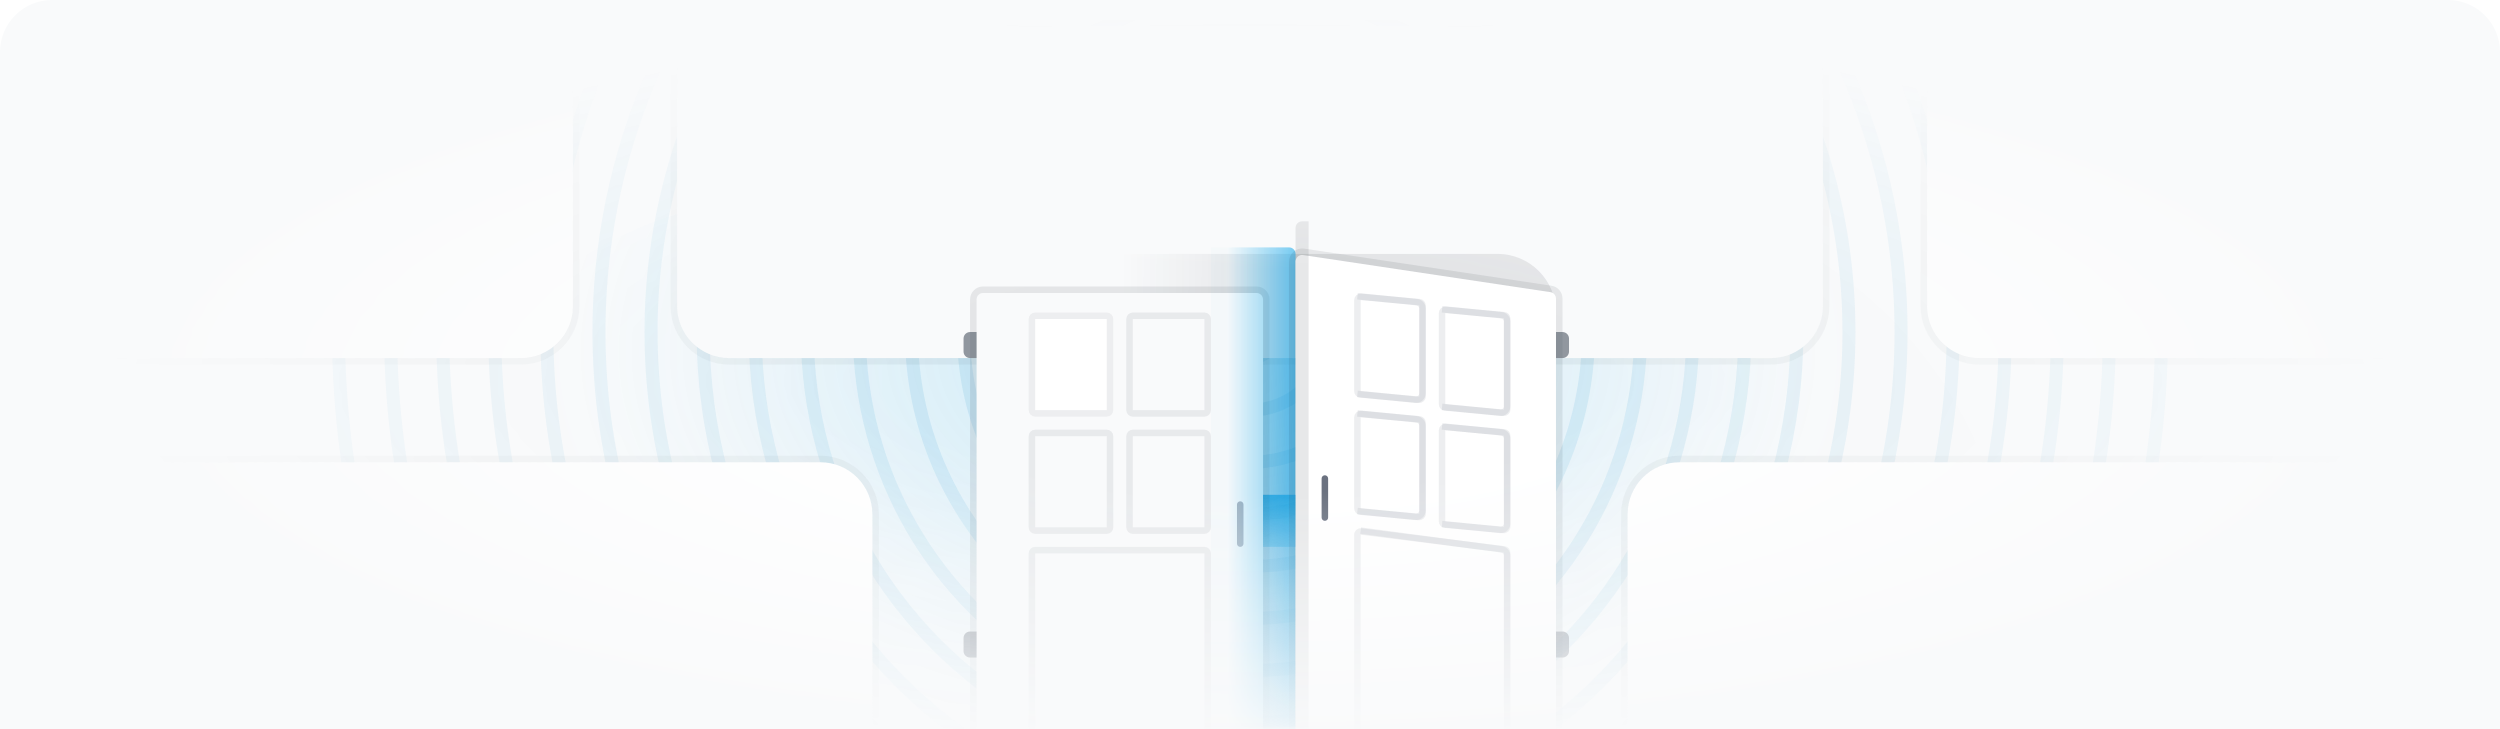 <svg width="384" height="112" viewBox="0 0 384 112" fill="none" xmlns="http://www.w3.org/2000/svg">
<path d="M0 8C0 3.582 3.582 0 8 0H376C380.418 0 384 3.582 384 8V112H0V8Z" fill="#F9FAFB"/>
<mask id="mask0" style="mask-type:alpha" maskUnits="userSpaceOnUse" x="0" y="0" width="384" height="112">
<rect width="384" height="112" fill="url(#paint0_radial)"/>
</mask>
<g mask="url(#mask0)">
<g filter="url(#filter0_f)">
<path d="M59 94C59 58.654 87.654 30 123 30H245C280.346 30 309 58.654 309 94V103C309 107.418 305.418 111 301 111H67C62.582 111 59 107.418 59 103V94Z" fill="url(#paint1_radial)" fill-opacity="0.2"/>
</g>
<g filter="url(#filter1_f)">
<circle opacity="0.1" cx="192" cy="51" r="76" stroke="#0284C7" stroke-width="2"/>
<circle opacity="0.1" cx="192" cy="51" r="84" stroke="#0284C7" stroke-width="2"/>
<circle opacity="0.1" cx="192" cy="51" r="92" stroke="#0284C7" stroke-width="2"/>
<circle opacity="0.1" cx="192" cy="51" r="100" stroke="#0284C7" stroke-width="2"/>
<circle opacity="0.1" cx="192" cy="51" r="108" stroke="#0284C7" stroke-width="2"/>
<circle opacity="0.1" cx="192" cy="51" r="116" stroke="#0284C7" stroke-width="2"/>
<circle opacity="0.1" cx="192" cy="51" r="124" stroke="#0284C7" stroke-width="2"/>
<circle opacity="0.1" cx="192" cy="51" r="132" stroke="#0284C7" stroke-width="2"/>
<circle opacity="0.1" cx="192" cy="51" r="140" stroke="#0284C7" stroke-width="2"/>
<circle opacity="0.1" cx="192" cy="51" r="68" stroke="#0284C7" stroke-width="2"/>
<circle opacity="0.1" cx="192" cy="51" r="60" stroke="#0284C7" stroke-width="2"/>
<circle opacity="0.1" cx="192" cy="51" r="52" stroke="#0284C7" stroke-width="2"/>
<circle opacity="0.1" cx="192" cy="51" r="44" stroke="#0284C7" stroke-width="2"/>
<circle opacity="0.1" cx="192" cy="51" r="36" stroke="#0284C7" stroke-width="2"/>
<circle opacity="0.1" cx="192" cy="51" r="28" stroke="#0284C7" stroke-width="2"/>
<circle opacity="0.1" cx="192" cy="51" r="20" stroke="#0284C7" stroke-width="2"/>
<circle opacity="0.1" cx="192" cy="51" r="12" stroke="#0284C7" stroke-width="2"/>
<circle opacity="0.1" cx="192" cy="51" r="4" stroke="#0284C7" stroke-width="2"/>
</g>
<g filter="url(#filter2_dd)">
<path d="M104 0H280V43C280 47.418 276.418 51 272 51H112C107.582 51 104 47.418 104 43V0Z" fill="#F9FAFB"/>
<path d="M104 -0.5H103.5V0V43C103.5 47.694 107.306 51.5 112 51.5H272C276.694 51.5 280.5 47.694 280.5 43V0V-0.5H280H104Z" stroke="#121826" stroke-opacity="0.05"/>
</g>
<g filter="url(#filter3_dd)">
<path d="M296 -1H384V51H304C299.582 51 296 47.418 296 43V-1Z" fill="white"/>
<path d="M296 -1.5H295.5V-1V43C295.5 47.694 299.306 51.5 304 51.5H384H384.5V51V-1V-1.5H384H296Z" stroke="#121826" stroke-opacity="0.05"/>
</g>
<g filter="url(#filter4_dd)">
<path d="M0 -1H88V43C88 47.418 84.418 51 80 51H0V-1Z" fill="white"/>
<path d="M0 -1.5H-0.5V-1V51V51.5H0H80C84.694 51.5 88.5 47.694 88.5 43V-1V-1.5H88H0Z" stroke="#121826" stroke-opacity="0.05"/>
</g>
<g filter="url(#filter5_dd)">
<path d="M250 75C250 70.582 253.582 67 258 67H394V111H250V75Z" fill="white"/>
<path d="M394.5 67V66.5H394H258C253.306 66.5 249.5 70.306 249.5 75V111V111.5H250H394H394.5V111V67Z" stroke="#121826" stroke-opacity="0.05"/>
</g>
<g filter="url(#filter6_dd)">
<path d="M-10 67H126C130.418 67 134 70.582 134 75V111H-10V67Z" fill="white"/>
<path d="M-10 66.5H-10.5V67V111V111.5H-10H134H134.5V111V75C134.5 70.306 130.694 66.5 126 66.5H-10Z" stroke="#121826" stroke-opacity="0.05"/>
</g>
<g filter="url(#filter7_f)">
<path d="M168 83.111C168 79.184 171.184 76 175.111 76H208.889C212.816 76 216 79.184 216 83.111C216 83.602 215.602 84 215.111 84H168.889C168.398 84 168 83.602 168 83.111Z" fill="url(#paint2_radial)"/>
</g>
<path d="M162 39H230C234.971 39 239 43.029 239 48V110.099C239 110.611 238.613 111.04 238.103 111.093L162 119V39Z" fill="url(#paint3_linear)" fill-opacity="0.1"/>
<g filter="url(#filter8_dd)">
<path d="M171.5 112H194V41C194 40.448 193.552 40 193 40H151C150.448 40 150 40.448 150 41V111C150 111.552 150.448 112 151 112H171.5Z" fill="#F9FAFB"/>
<path d="M194 112.5H194.5V112V41C194.5 40.172 193.828 39.5 193 39.5H151C150.172 39.5 149.5 40.172 149.5 41V111C149.5 111.828 150.172 112.5 151 112.5H171.5H194Z" stroke="#121826" stroke-opacity="0.09"/>
</g>
<g filter="url(#filter9_d)">
<path d="M158 49C158 48.448 158.448 48 159 48H170C170.552 48 171 48.448 171 49V63C171 63.552 170.552 64 170 64H159C158.448 64 158 63.552 158 63V49Z" fill="white"/>
<path d="M158.5 49C158.5 48.724 158.724 48.5 159 48.5H170C170.276 48.5 170.5 48.724 170.5 49V63C170.5 63.276 170.276 63.5 170 63.5H159C158.724 63.5 158.5 63.276 158.5 63V49Z" stroke="#6B7280" stroke-opacity="0.12"/>
</g>
<path d="M158.5 67C158.5 66.724 158.724 66.5 159 66.5H170C170.276 66.5 170.5 66.724 170.5 67V81C170.5 81.276 170.276 81.5 170 81.5H159C158.724 81.5 158.5 81.276 158.5 81V67Z" stroke="#6B7280" stroke-opacity="0.12"/>
<path d="M173.5 49C173.5 48.724 173.724 48.5 174 48.5H185C185.276 48.5 185.5 48.724 185.5 49V63C185.5 63.276 185.276 63.5 185 63.5H174C173.724 63.5 173.5 63.276 173.5 63V49Z" stroke="#6B7280" stroke-opacity="0.12"/>
<path opacity="0.6" d="M148 52C148 51.448 148.448 51 149 51H150V55H149C148.448 55 148 54.552 148 54V52Z" fill="#4B5563"/>
<path opacity="0.6" d="M148 98C148 97.448 148.448 97 149 97H150V101H149C148.448 101 148 100.552 148 100V98Z" fill="#4B5563"/>
<path d="M173.5 67C173.5 66.724 173.724 66.5 174 66.5H185C185.276 66.5 185.5 66.724 185.5 67V81C185.5 81.276 185.276 81.5 185 81.5H174C173.724 81.5 173.5 81.276 173.5 81V67Z" stroke="#6B7280" stroke-opacity="0.12"/>
<path d="M158.5 85C158.5 84.724 158.724 84.5 159 84.5H185C185.276 84.5 185.5 84.724 185.5 85V115C185.5 115.276 185.276 115.5 185 115.5H159C158.724 115.5 158.5 115.276 158.5 115V85Z" stroke="#6B7280" stroke-opacity="0.12"/>
<path opacity="0.8" d="M190 77.5C190 77.224 190.224 77 190.5 77C190.776 77 191 77.224 191 77.5V83.5C191 83.776 190.776 84 190.5 84C190.224 84 190 83.776 190 83.5V77.5Z" fill="#9CA3AF"/>
<g filter="url(#filter10_f)">
<path d="M186 116H199V39C199 38.448 198.552 38 198 38H186V116Z" fill="url(#paint4_linear)" fill-opacity="0.6"/>
</g>
<g filter="url(#filter11_dd)">
<path d="M200.148 34.172L238.148 39.872C238.638 39.946 239 40.366 239 40.861V111.139C239 111.634 238.638 112.054 238.148 112.128L199 118V35.161C199 34.55 199.544 34.082 200.148 34.172Z" fill="white"/>
<path d="M199.074 118.494L198.5 118.581V118V35.161C198.5 34.244 199.316 33.542 200.223 33.678L238.223 39.378C238.957 39.488 239.5 40.119 239.5 40.861V111.139C239.5 111.881 238.957 112.512 238.223 112.622L199.074 118.494Z" stroke="#121826" stroke-opacity="0.09"/>
</g>
<path d="M203 73.5C203 73.224 203.224 73 203.5 73C203.776 73 204 73.224 204 73.5V79.5C204 79.776 203.776 80 203.5 80C203.224 80 203 79.776 203 79.5V73.5Z" fill="#6B7280"/>
<path d="M208.5 46.095C208.5 45.801 208.752 45.571 209.045 45.597L218.045 46.415C218.303 46.439 218.5 46.655 218.5 46.913V60.905C218.5 61.199 218.248 61.429 217.955 61.403L208.955 60.585C208.697 60.561 208.5 60.345 208.5 60.087V46.095Z" stroke="#6B7280" stroke-opacity="0.12"/>
<path d="M208.5 64.095C208.5 63.801 208.752 63.571 209.045 63.597L218.045 64.415C218.303 64.439 218.5 64.655 218.5 64.913V78.905C218.5 79.199 218.248 79.43 217.955 79.403L208.955 78.585C208.697 78.561 208.5 78.345 208.5 78.087V64.095Z" stroke="#6B7280" stroke-opacity="0.12"/>
<path d="M208.5 82.133C208.5 81.832 208.764 81.599 209.062 81.637L231.062 84.387C231.312 84.418 231.5 84.631 231.5 84.883V122.867C231.5 123.168 231.236 123.401 230.938 123.363L208.938 120.613C208.688 120.582 208.5 120.369 208.5 120.117V82.133Z" stroke="#6B7280" stroke-opacity="0.12"/>
<path d="M221.5 48.095C221.5 47.801 221.752 47.571 222.045 47.597L231.045 48.415C231.303 48.439 231.5 48.655 231.5 48.913V62.905C231.5 63.199 231.248 63.429 230.955 63.403L221.955 62.585C221.697 62.561 221.5 62.345 221.5 62.087V48.095Z" stroke="#6B7280" stroke-opacity="0.12"/>
<path d="M221.5 47.5L230.6 48.41C231.111 48.461 231.5 48.891 231.5 49.405V62.395C231.5 62.987 230.989 63.449 230.4 63.39L221.5 62.5" stroke="#6B7280" stroke-opacity="0.12"/>
<path d="M208.5 45.5L217.6 46.41C218.111 46.461 218.5 46.891 218.5 47.405V60.395C218.5 60.987 217.989 61.449 217.4 61.39L208.5 60.5" stroke="#6B7280" stroke-opacity="0.12"/>
<path d="M208.5 63.5L217.6 64.41C218.111 64.461 218.5 64.891 218.5 65.405V78.395C218.5 78.987 217.989 79.449 217.4 79.39L208.5 78.5" stroke="#6B7280" stroke-opacity="0.12"/>
<path d="M221.5 66.095C221.5 65.801 221.752 65.57 222.045 65.597L231.045 66.415C231.303 66.439 231.5 66.655 231.5 66.913V80.905C231.5 81.199 231.248 81.43 230.955 81.403L221.955 80.585C221.697 80.561 221.5 80.345 221.5 80.087V66.095Z" stroke="#6B7280" stroke-opacity="0.12"/>
<path d="M221.5 65.5L230.6 66.41C231.111 66.461 231.5 66.891 231.5 67.405V80.395C231.5 80.987 230.989 81.449 230.4 81.39L221.5 80.5" stroke="#6B7280" stroke-opacity="0.12"/>
<path d="M209 81.5L230.632 84.384C231.129 84.451 231.5 84.874 231.5 85.376V114.395C231.5 114.987 230.989 115.449 230.4 115.39L221.5 114.5" stroke="#6B7280" stroke-opacity="0.12"/>
<path d="M200 34H201V114H199V35C199 34.448 199.448 34 200 34Z" fill="#111827" fill-opacity="0.1"/>
<path opacity="0.6" d="M241 52C241 51.448 240.552 51 240 51H239V55H240C240.552 55 241 54.552 241 54V52Z" fill="#4B5563"/>
<path opacity="0.6" d="M241 98C241 97.448 240.552 97 240 97H239V101H240C240.552 101 241 100.552 241 100V98Z" fill="#4B5563"/>
</g>
<defs>
<filter id="filter0_f" x="45" y="16" width="278" height="109" filterUnits="userSpaceOnUse" color-interpolation-filters="sRGB">
<feFlood flood-opacity="0" result="BackgroundImageFix"/>
<feBlend mode="normal" in="SourceGraphic" in2="BackgroundImageFix" result="shape"/>
<feGaussianBlur stdDeviation="7" result="effect1_foregroundBlur"/>
</filter>
<filter id="filter1_f" x="49" y="-92" width="286" height="286" filterUnits="userSpaceOnUse" color-interpolation-filters="sRGB">
<feFlood flood-opacity="0" result="BackgroundImageFix"/>
<feBlend mode="normal" in="SourceGraphic" in2="BackgroundImageFix" result="shape"/>
<feGaussianBlur stdDeviation="1" result="effect1_foregroundBlur"/>
</filter>
<filter id="filter2_dd" x="98" y="-3" width="188" height="63" filterUnits="userSpaceOnUse" color-interpolation-filters="sRGB">
<feFlood flood-opacity="0" result="BackgroundImageFix"/>
<feColorMatrix in="SourceAlpha" type="matrix" values="0 0 0 0 0 0 0 0 0 0 0 0 0 0 0 0 0 0 127 0" result="hardAlpha"/>
<feOffset dy="3"/>
<feGaussianBlur stdDeviation="2.5"/>
<feColorMatrix type="matrix" values="0 0 0 0 0 0 0 0 0 0 0 0 0 0 0 0 0 0 0.04 0"/>
<feBlend mode="normal" in2="BackgroundImageFix" result="effect1_dropShadow"/>
<feColorMatrix in="SourceAlpha" type="matrix" values="0 0 0 0 0 0 0 0 0 0 0 0 0 0 0 0 0 0 127 0" result="hardAlpha"/>
<feOffset dy="1"/>
<feGaussianBlur stdDeviation="1"/>
<feColorMatrix type="matrix" values="0 0 0 0 0 0 0 0 0 0 0 0 0 0 0 0 0 0 0.03 0"/>
<feBlend mode="normal" in2="effect1_dropShadow" result="effect2_dropShadow"/>
<feBlend mode="normal" in="SourceGraphic" in2="effect2_dropShadow" result="shape"/>
</filter>
<filter id="filter3_dd" x="290" y="-4" width="100" height="64" filterUnits="userSpaceOnUse" color-interpolation-filters="sRGB">
<feFlood flood-opacity="0" result="BackgroundImageFix"/>
<feColorMatrix in="SourceAlpha" type="matrix" values="0 0 0 0 0 0 0 0 0 0 0 0 0 0 0 0 0 0 127 0" result="hardAlpha"/>
<feOffset dy="3"/>
<feGaussianBlur stdDeviation="2.5"/>
<feColorMatrix type="matrix" values="0 0 0 0 0 0 0 0 0 0 0 0 0 0 0 0 0 0 0.04 0"/>
<feBlend mode="normal" in2="BackgroundImageFix" result="effect1_dropShadow"/>
<feColorMatrix in="SourceAlpha" type="matrix" values="0 0 0 0 0 0 0 0 0 0 0 0 0 0 0 0 0 0 127 0" result="hardAlpha"/>
<feOffset dy="1"/>
<feGaussianBlur stdDeviation="1"/>
<feColorMatrix type="matrix" values="0 0 0 0 0 0 0 0 0 0 0 0 0 0 0 0 0 0 0.03 0"/>
<feBlend mode="normal" in2="effect1_dropShadow" result="effect2_dropShadow"/>
<feBlend mode="normal" in="SourceGraphic" in2="effect2_dropShadow" result="shape"/>
</filter>
<filter id="filter4_dd" x="-6" y="-4" width="100" height="64" filterUnits="userSpaceOnUse" color-interpolation-filters="sRGB">
<feFlood flood-opacity="0" result="BackgroundImageFix"/>
<feColorMatrix in="SourceAlpha" type="matrix" values="0 0 0 0 0 0 0 0 0 0 0 0 0 0 0 0 0 0 127 0" result="hardAlpha"/>
<feOffset dy="3"/>
<feGaussianBlur stdDeviation="2.5"/>
<feColorMatrix type="matrix" values="0 0 0 0 0 0 0 0 0 0 0 0 0 0 0 0 0 0 0.04 0"/>
<feBlend mode="normal" in2="BackgroundImageFix" result="effect1_dropShadow"/>
<feColorMatrix in="SourceAlpha" type="matrix" values="0 0 0 0 0 0 0 0 0 0 0 0 0 0 0 0 0 0 127 0" result="hardAlpha"/>
<feOffset dy="1"/>
<feGaussianBlur stdDeviation="1"/>
<feColorMatrix type="matrix" values="0 0 0 0 0 0 0 0 0 0 0 0 0 0 0 0 0 0 0.03 0"/>
<feBlend mode="normal" in2="effect1_dropShadow" result="effect2_dropShadow"/>
<feBlend mode="normal" in="SourceGraphic" in2="effect2_dropShadow" result="shape"/>
</filter>
<filter id="filter5_dd" x="244" y="64" width="156" height="56" filterUnits="userSpaceOnUse" color-interpolation-filters="sRGB">
<feFlood flood-opacity="0" result="BackgroundImageFix"/>
<feColorMatrix in="SourceAlpha" type="matrix" values="0 0 0 0 0 0 0 0 0 0 0 0 0 0 0 0 0 0 127 0" result="hardAlpha"/>
<feOffset dy="3"/>
<feGaussianBlur stdDeviation="2.5"/>
<feColorMatrix type="matrix" values="0 0 0 0 0 0 0 0 0 0 0 0 0 0 0 0 0 0 0.04 0"/>
<feBlend mode="normal" in2="BackgroundImageFix" result="effect1_dropShadow"/>
<feColorMatrix in="SourceAlpha" type="matrix" values="0 0 0 0 0 0 0 0 0 0 0 0 0 0 0 0 0 0 127 0" result="hardAlpha"/>
<feOffset dy="1"/>
<feGaussianBlur stdDeviation="1"/>
<feColorMatrix type="matrix" values="0 0 0 0 0 0 0 0 0 0 0 0 0 0 0 0 0 0 0.03 0"/>
<feBlend mode="normal" in2="effect1_dropShadow" result="effect2_dropShadow"/>
<feBlend mode="normal" in="SourceGraphic" in2="effect2_dropShadow" result="shape"/>
</filter>
<filter id="filter6_dd" x="-16" y="64" width="156" height="56" filterUnits="userSpaceOnUse" color-interpolation-filters="sRGB">
<feFlood flood-opacity="0" result="BackgroundImageFix"/>
<feColorMatrix in="SourceAlpha" type="matrix" values="0 0 0 0 0 0 0 0 0 0 0 0 0 0 0 0 0 0 127 0" result="hardAlpha"/>
<feOffset dy="3"/>
<feGaussianBlur stdDeviation="2.5"/>
<feColorMatrix type="matrix" values="0 0 0 0 0 0 0 0 0 0 0 0 0 0 0 0 0 0 0.04 0"/>
<feBlend mode="normal" in2="BackgroundImageFix" result="effect1_dropShadow"/>
<feColorMatrix in="SourceAlpha" type="matrix" values="0 0 0 0 0 0 0 0 0 0 0 0 0 0 0 0 0 0 127 0" result="hardAlpha"/>
<feOffset dy="1"/>
<feGaussianBlur stdDeviation="1"/>
<feColorMatrix type="matrix" values="0 0 0 0 0 0 0 0 0 0 0 0 0 0 0 0 0 0 0.03 0"/>
<feBlend mode="normal" in2="effect1_dropShadow" result="effect2_dropShadow"/>
<feBlend mode="normal" in="SourceGraphic" in2="effect2_dropShadow" result="shape"/>
</filter>
<filter id="filter7_f" x="154" y="62" width="76" height="36" filterUnits="userSpaceOnUse" color-interpolation-filters="sRGB">
<feFlood flood-opacity="0" result="BackgroundImageFix"/>
<feBlend mode="normal" in="SourceGraphic" in2="BackgroundImageFix" result="shape"/>
<feGaussianBlur stdDeviation="7" result="effect1_foregroundBlur"/>
</filter>
<filter id="filter8_dd" x="134" y="26" width="76" height="104" filterUnits="userSpaceOnUse" color-interpolation-filters="sRGB">
<feFlood flood-opacity="0" result="BackgroundImageFix"/>
<feColorMatrix in="SourceAlpha" type="matrix" values="0 0 0 0 0 0 0 0 0 0 0 0 0 0 0 0 0 0 127 0" result="hardAlpha"/>
<feOffset dy="3"/>
<feGaussianBlur stdDeviation="2.5"/>
<feColorMatrix type="matrix" values="0 0 0 0 0.067 0 0 0 0 0.094 0 0 0 0 0.153 0 0 0 0.14 0"/>
<feBlend mode="normal" in2="BackgroundImageFix" result="effect1_dropShadow"/>
<feColorMatrix in="SourceAlpha" type="matrix" values="0 0 0 0 0 0 0 0 0 0 0 0 0 0 0 0 0 0 127 0" result="hardAlpha"/>
<feOffset dy="2"/>
<feGaussianBlur stdDeviation="7.5"/>
<feColorMatrix type="matrix" values="0 0 0 0 0.067 0 0 0 0 0.094 0 0 0 0 0.153 0 0 0 0.14 0"/>
<feBlend mode="normal" in2="effect1_dropShadow" result="effect2_dropShadow"/>
<feBlend mode="normal" in="SourceGraphic" in2="effect2_dropShadow" result="shape"/>
</filter>
<filter id="filter9_d" x="158" y="48" width="13" height="16" filterUnits="userSpaceOnUse" color-interpolation-filters="sRGB">
<feFlood flood-opacity="0" result="BackgroundImageFix"/>
<feColorMatrix in="SourceAlpha" type="matrix" values="0 0 0 0 0 0 0 0 0 0 0 0 0 0 0 0 0 0 127 0" result="hardAlpha"/>
<feOffset/>
<feColorMatrix type="matrix" values="0 0 0 0 0 0 0 0 0 0 0 0 0 0 0 0 0 0 0.25 0"/>
<feBlend mode="normal" in2="BackgroundImageFix" result="effect1_dropShadow"/>
<feBlend mode="normal" in="SourceGraphic" in2="effect1_dropShadow" result="shape"/>
</filter>
<filter id="filter10_f" x="172" y="24" width="41" height="106" filterUnits="userSpaceOnUse" color-interpolation-filters="sRGB">
<feFlood flood-opacity="0" result="BackgroundImageFix"/>
<feBlend mode="normal" in="SourceGraphic" in2="BackgroundImageFix" result="shape"/>
<feGaussianBlur stdDeviation="7" result="effect1_foregroundBlur"/>
</filter>
<filter id="filter11_dd" x="183" y="20.161" width="72" height="116" filterUnits="userSpaceOnUse" color-interpolation-filters="sRGB">
<feFlood flood-opacity="0" result="BackgroundImageFix"/>
<feColorMatrix in="SourceAlpha" type="matrix" values="0 0 0 0 0 0 0 0 0 0 0 0 0 0 0 0 0 0 127 0" result="hardAlpha"/>
<feOffset dy="3"/>
<feGaussianBlur stdDeviation="2.5"/>
<feColorMatrix type="matrix" values="0 0 0 0 0.067 0 0 0 0 0.094 0 0 0 0 0.153 0 0 0 0.14 0"/>
<feBlend mode="normal" in2="BackgroundImageFix" result="effect1_dropShadow"/>
<feColorMatrix in="SourceAlpha" type="matrix" values="0 0 0 0 0 0 0 0 0 0 0 0 0 0 0 0 0 0 127 0" result="hardAlpha"/>
<feOffset dy="2"/>
<feGaussianBlur stdDeviation="7.5"/>
<feColorMatrix type="matrix" values="0 0 0 0 0.067 0 0 0 0 0.094 0 0 0 0 0.153 0 0 0 0.14 0"/>
<feBlend mode="normal" in2="effect1_dropShadow" result="effect2_dropShadow"/>
<feBlend mode="normal" in="SourceGraphic" in2="effect2_dropShadow" result="shape"/>
</filter>
<radialGradient id="paint0_radial" cx="0" cy="0" r="1" gradientUnits="userSpaceOnUse" gradientTransform="translate(192 58.5) rotate(90) scale(61.5 192)">
<stop offset="0.285"/>
<stop offset="0.919" stop-opacity="0"/>
</radialGradient>
<radialGradient id="paint1_radial" cx="0" cy="0" r="1" gradientUnits="userSpaceOnUse" gradientTransform="translate(184 54) rotate(90) scale(63 98.438)">
<stop stop-color="#0EA5E9"/>
<stop offset="1" stop-color="#0EA5E9" stop-opacity="0.01"/>
</radialGradient>
<radialGradient id="paint2_radial" cx="0" cy="0" r="1" gradientUnits="userSpaceOnUse" gradientTransform="translate(190.5 70.823) rotate(4.22) scale(29.58 19.546)">
<stop stop-color="#0EA5E9"/>
<stop offset="1" stop-color="#0EA5E9" stop-opacity="0.03"/>
</radialGradient>
<linearGradient id="paint3_linear" x1="229.5" y1="63.5" x2="172" y2="63" gradientUnits="userSpaceOnUse">
<stop offset="0.561" stop-color="#111827"/>
<stop offset="1" stop-color="#111827" stop-opacity="0"/>
</linearGradient>
<linearGradient id="paint4_linear" x1="199" y1="77" x2="188.5" y2="77" gradientUnits="userSpaceOnUse">
<stop stop-color="#0EA5E9"/>
<stop offset="1" stop-color="#0EA5E9" stop-opacity="0.03"/>
</linearGradient>
</defs>
</svg>
